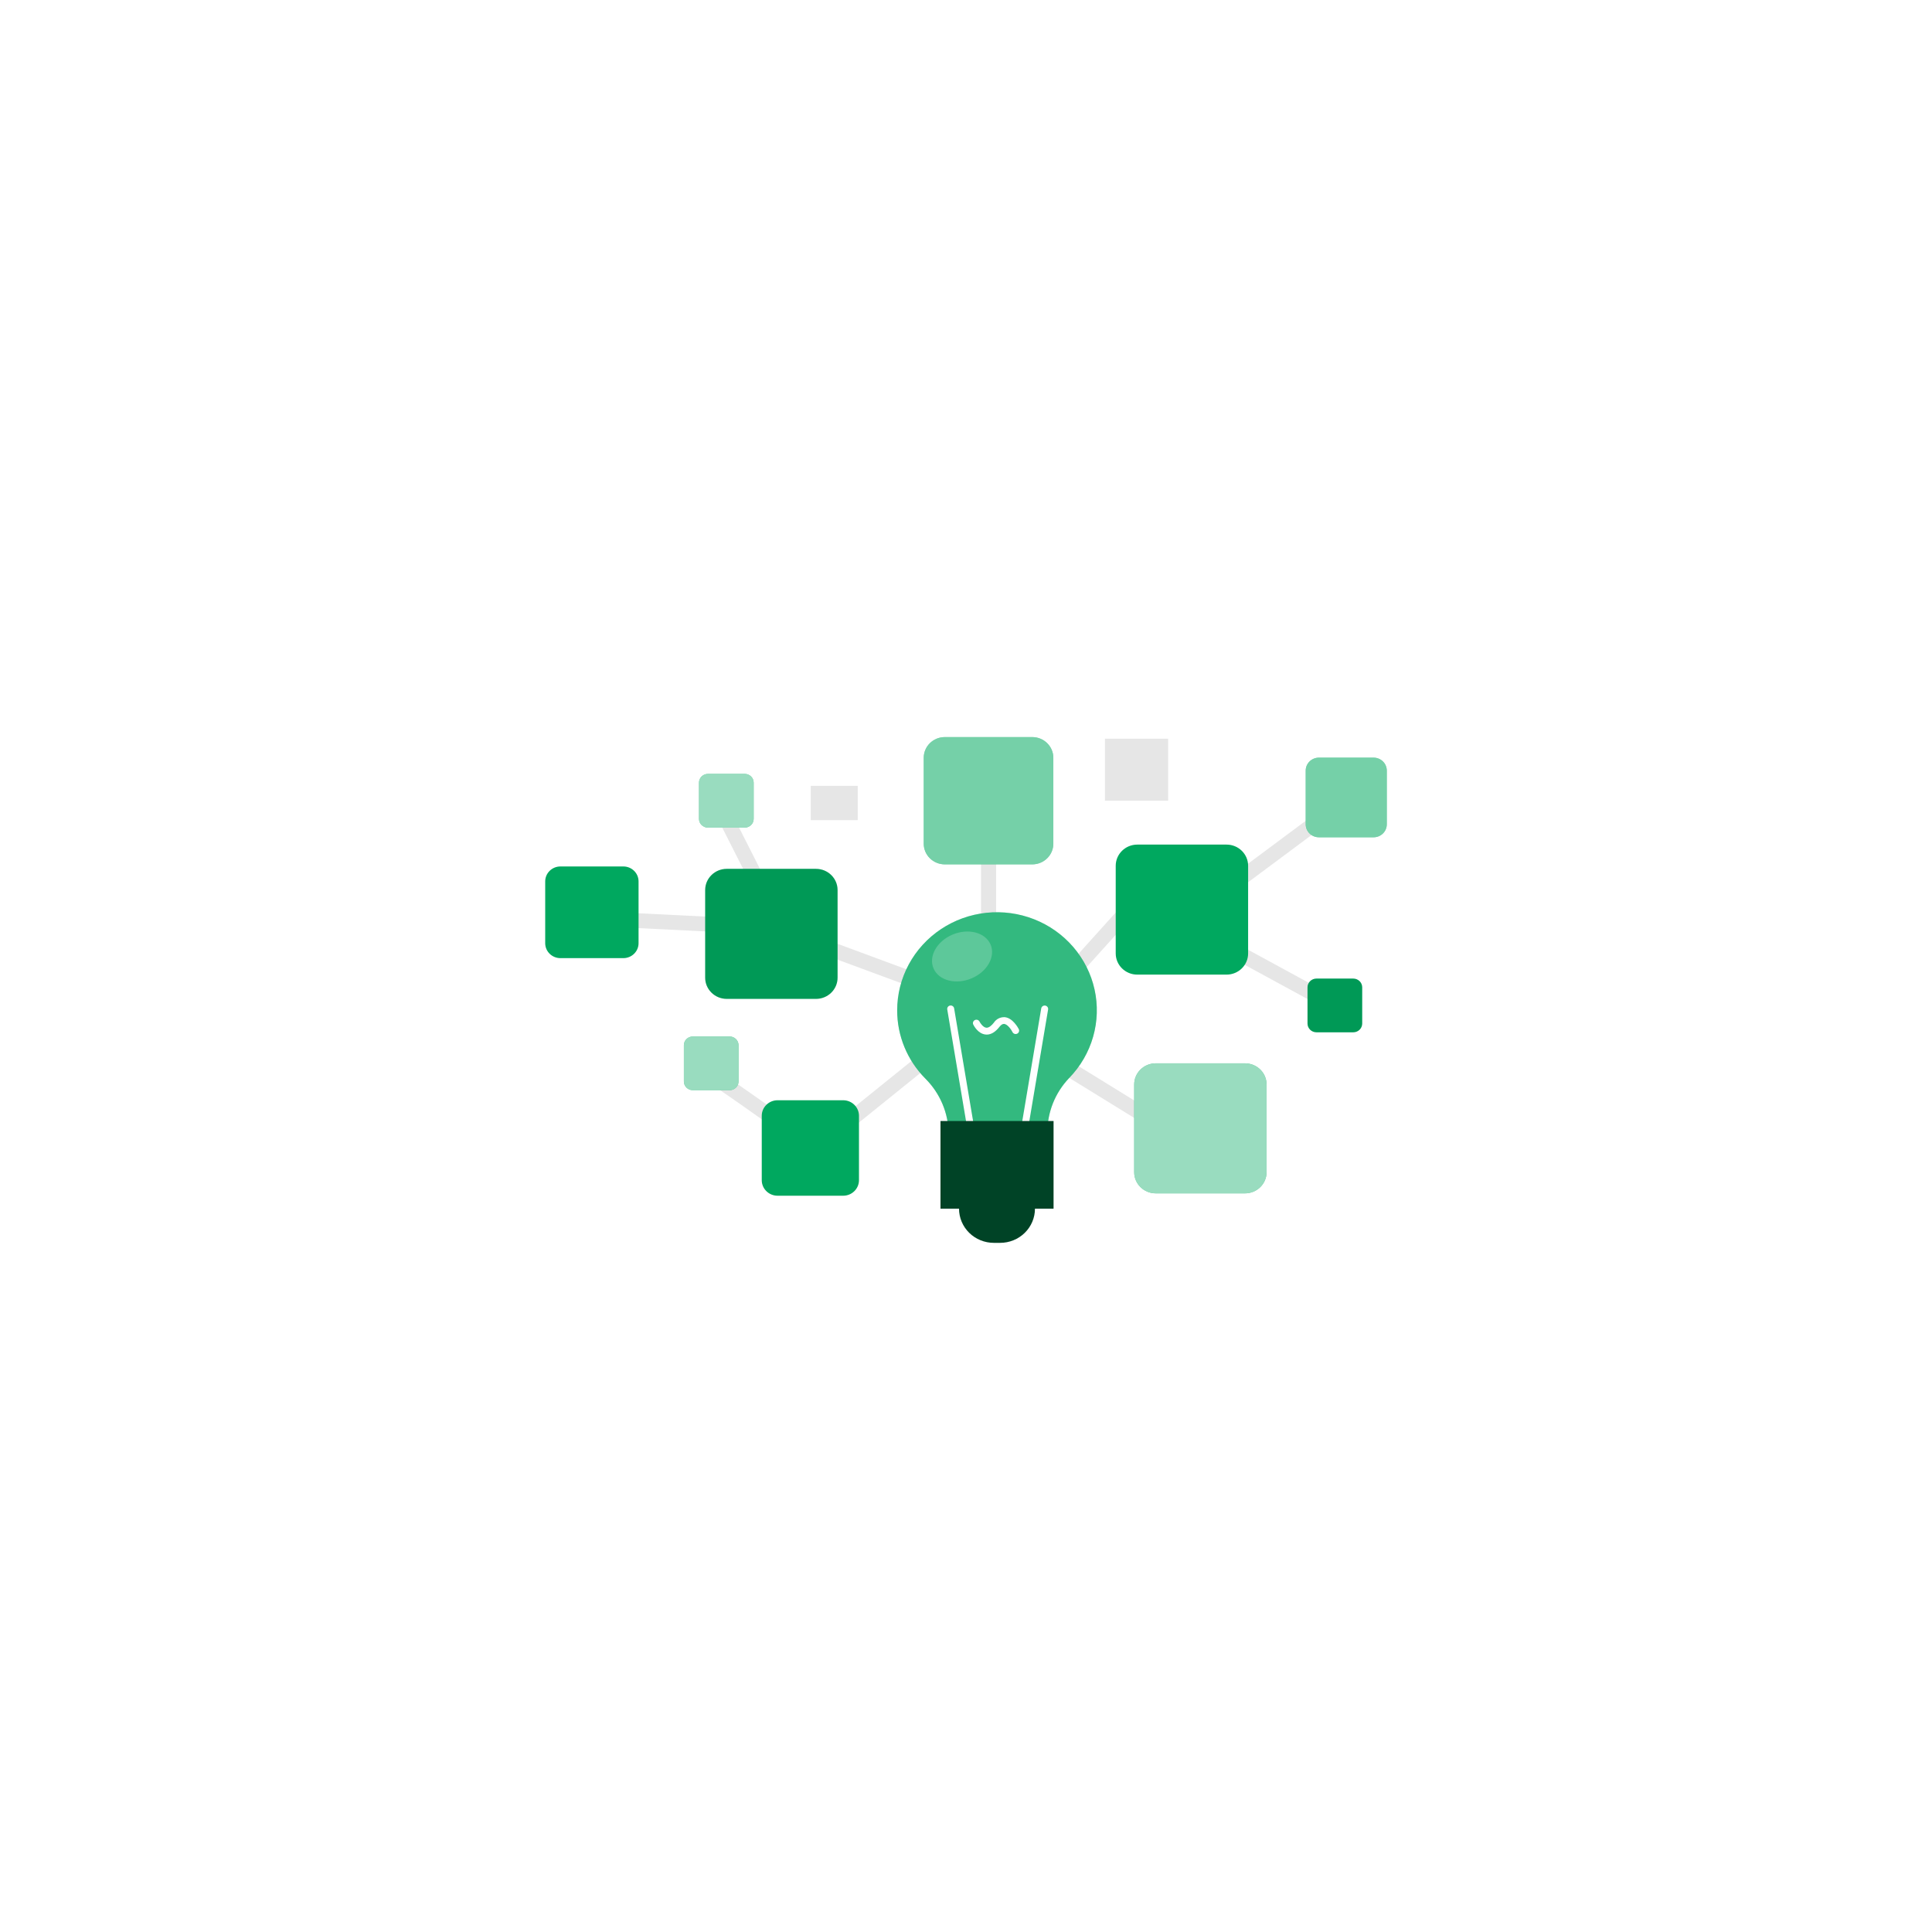 <svg width="219" height="219" viewBox="0 0 219 219" fill="none" xmlns="http://www.w3.org/2000/svg">
<g filter="url(#filter0_d_18356_427546)">
<circle cx="109.5" cy="109.5" r="75.5" fill="white"/>
</g>
<path d="M111.203 92.769H112.911V106.594H111.203V92.769Z" fill="#E6E6E6"/>
<path d="M82.041 90.388L87.625 101.415L86.096 102.162L80.511 91.134L82.041 90.388Z" fill="#E6E6E6"/>
<path d="M106.061 118.06L107.146 119.356L92.982 130.781L91.898 129.485L106.061 118.06Z" fill="#E6E6E6"/>
<path d="M91.131 130.517C91.056 130.405 91.013 130.275 91.007 130.141C91.001 130.007 91.031 129.874 91.096 129.756L92.623 130.504C93.017 129.731 92.305 129.198 90.616 127.907C89.629 127.159 88.238 126.148 86.489 124.907C83.507 122.797 80.456 120.72 80.428 120.698L79.453 122.076C83.949 125.144 90.546 129.79 91.131 130.517Z" fill="#E6E6E6"/>
<path d="M105.055 112.52L105.656 110.949L87.615 104.276L66.657 103.241L66.568 104.919L87.263 105.941L105.055 112.52Z" fill="#E6E6E6"/>
<path d="M120.584 119.818L133.963 128.07L133.054 129.49L119.675 121.239L120.584 119.818Z" fill="#E6E6E6"/>
<path d="M127.925 101.821L129.205 102.932L120.77 112.298L119.491 111.187L127.925 101.821Z" fill="#E6E6E6"/>
<path d="M150.895 114.704L151.724 113.236L135.538 104.427L152.991 91.438L151.959 90.1L132.414 104.646L150.895 114.704Z" fill="#E6E6E6"/>
<path d="M101.699 114.524C101.698 112.707 102.151 110.918 103.017 109.313C103.884 107.708 105.138 106.336 106.67 105.317C108.201 104.298 109.964 103.664 111.804 103.47C113.643 103.275 115.503 103.527 117.22 104.202C118.938 104.877 120.461 105.956 121.655 107.343C122.85 108.73 123.68 110.384 124.072 112.159C124.465 113.935 124.409 115.777 123.908 117.526C123.407 119.275 122.477 120.877 121.2 122.191C119.595 123.871 118.71 126.093 118.726 128.396V128.776H107.528V128.496C107.506 126.16 106.56 123.923 104.89 122.26C102.838 120.189 101.693 117.413 101.699 114.524V114.524Z" fill="#00A85F"/>
<path d="M101.699 114.524C101.698 112.707 102.151 110.918 103.017 109.313C103.884 107.708 105.138 106.336 106.67 105.317C108.201 104.298 109.964 103.664 111.804 103.47C113.643 103.275 115.503 103.527 117.22 104.202C118.938 104.877 120.461 105.956 121.655 107.343C122.85 108.73 123.68 110.384 124.072 112.159C124.465 113.935 124.409 115.777 123.908 117.526C123.407 119.275 122.477 120.877 121.2 122.191C119.595 123.871 118.71 126.093 118.726 128.396V128.776H107.528V128.496C107.506 126.16 106.56 123.923 104.89 122.26C102.838 120.189 101.693 117.413 101.699 114.524V114.524Z" fill="white" fill-opacity="0.2"/>
<path d="M116.053 128.805C116.145 128.805 116.233 128.774 116.304 128.717C116.374 128.66 116.423 128.581 116.44 128.493L118.806 114.434C118.814 114.384 118.813 114.332 118.801 114.283C118.79 114.233 118.768 114.186 118.738 114.145C118.708 114.104 118.67 114.068 118.626 114.042C118.582 114.015 118.533 113.996 118.482 113.988C118.431 113.98 118.379 113.981 118.328 113.993C118.278 114.004 118.23 114.025 118.188 114.055C118.146 114.084 118.11 114.122 118.083 114.165C118.055 114.208 118.037 114.256 118.028 114.306L115.663 128.365C115.646 128.465 115.67 128.568 115.729 128.651C115.788 128.735 115.878 128.792 115.98 128.811L116.053 128.805Z" fill="white"/>
<path d="M110.135 128.805H110.202C110.303 128.786 110.393 128.729 110.453 128.646C110.512 128.562 110.536 128.46 110.519 128.359L108.154 114.3C108.136 114.199 108.079 114.109 107.994 114.049C107.909 113.989 107.803 113.965 107.7 113.982C107.597 113.999 107.504 114.056 107.444 114.139C107.383 114.223 107.359 114.327 107.376 114.428L109.741 128.487C109.758 128.577 109.806 128.659 109.879 128.717C109.951 128.775 110.042 128.807 110.135 128.805Z" fill="white"/>
<path d="M106.608 127.071H119.426V137.008H106.608V127.071Z" fill="#004326"/>
<path d="M111.852 117.274C112.35 117.274 112.833 116.981 113.29 116.398C113.474 116.161 113.655 116.052 113.824 116.064C114.205 116.099 114.636 116.704 114.776 117C114.824 117.091 114.906 117.16 115.006 117.192C115.105 117.223 115.213 117.215 115.306 117.168C115.399 117.121 115.47 117.04 115.502 116.943C115.534 116.845 115.525 116.739 115.478 116.647C115.411 116.52 114.798 115.382 113.89 115.301C113.647 115.288 113.405 115.339 113.188 115.448C112.972 115.558 112.789 115.722 112.658 115.924C112.439 116.202 112.112 116.529 111.798 116.495C111.433 116.457 111.112 115.965 111.03 115.796C110.983 115.708 110.902 115.64 110.806 115.609C110.709 115.577 110.604 115.583 110.512 115.626C110.42 115.668 110.349 115.744 110.312 115.838C110.276 115.931 110.278 116.035 110.318 116.127C110.369 116.233 110.845 117.174 111.712 117.265L111.852 117.274Z" fill="white"/>
<path opacity="0.21" d="M105.828 109.794C105.224 108.428 106.179 106.705 107.96 105.947C109.741 105.189 111.674 105.682 112.277 107.048C112.88 108.415 111.926 110.138 110.145 110.896C108.364 111.654 106.431 111.161 105.828 109.794Z" fill="white"/>
<path d="M117.317 137.007H108.71C108.71 137.516 108.812 138.02 109.01 138.49C109.209 138.96 109.499 139.387 109.866 139.747C110.232 140.107 110.667 140.393 111.146 140.587C111.625 140.782 112.138 140.882 112.656 140.882H113.371C114.418 140.882 115.421 140.474 116.161 139.747C116.902 139.021 117.317 138.035 117.317 137.007V137.007Z" fill="#004326"/>
<path d="M128.916 95.738H139.035C140.385 95.738 141.479 96.813 141.479 98.139V108.076C141.479 109.402 140.385 110.477 139.035 110.477H128.916C127.566 110.477 126.471 109.402 126.471 108.076V98.139C126.471 96.813 127.566 95.738 128.916 95.738Z" fill="#00A85F"/>
<path d="M82.379 98.488H92.498C93.848 98.488 94.942 99.563 94.942 100.889V110.826C94.942 112.152 93.848 113.227 92.498 113.227H82.379C81.029 113.227 79.934 112.152 79.934 110.826V100.889C79.934 99.563 81.029 98.488 82.379 98.488Z" fill="#00A85F"/>
<path opacity="0.09" d="M82.379 98.488H92.498C93.848 98.488 94.942 99.563 94.942 100.889V110.826C94.942 112.152 93.848 113.227 92.498 113.227H82.379C81.029 113.227 79.934 112.152 79.934 110.826V100.889C79.934 99.563 81.029 98.488 82.379 98.488Z" fill="black"/>
<path d="M131.009 120.532H141.128C142.478 120.532 143.573 121.607 143.573 122.933V132.87C143.573 134.196 142.478 135.271 141.128 135.271H131.009C129.659 135.271 128.565 134.196 128.565 132.87V122.933C128.565 121.607 129.659 120.532 131.009 120.532Z" fill="#00A85F"/>
<path opacity="0.6" d="M131.009 120.532H141.128C142.478 120.532 143.573 121.607 143.573 122.933V132.87C143.573 134.196 142.478 135.271 141.128 135.271H131.009C129.659 135.271 128.565 134.196 128.565 132.87V122.933C128.565 121.607 129.659 120.532 131.009 120.532Z" fill="white"/>
<path d="M88.142 124.718H95.575C96.565 124.718 97.368 125.506 97.368 126.479V133.779C97.368 134.752 96.565 135.54 95.575 135.54H88.142C87.151 135.54 86.348 134.752 86.348 133.779V126.479C86.348 125.506 87.151 124.718 88.142 124.718Z" fill="#00A85F"/>
<path d="M107.1 83.552H117.009C118.329 83.552 119.4 84.603 119.4 85.9V95.631C119.4 96.928 118.329 97.979 117.009 97.979H107.1C105.779 97.979 104.709 96.928 104.709 95.631V85.9C104.709 84.603 105.779 83.552 107.1 83.552Z" fill="#00A85F"/>
<path opacity="0.46" d="M107.1 83.552H117.009C118.329 83.552 119.4 84.603 119.4 85.9V95.631C119.4 96.928 118.329 97.979 117.009 97.979H107.1C105.779 97.979 104.709 96.928 104.709 95.631V85.9C104.709 84.603 105.779 83.552 107.1 83.552Z" fill="white"/>
<path d="M149.502 85.883H155.703C156.529 85.883 157.198 86.54 157.198 87.351V93.441C157.198 94.252 156.529 94.909 155.703 94.909H149.502C148.676 94.909 148.007 94.252 148.007 93.441V87.351C148.007 86.54 148.676 85.883 149.502 85.883Z" fill="#00A85F"/>
<path opacity="0.46" d="M149.502 85.883H155.703C156.529 85.883 157.198 86.54 157.198 87.351V93.441C157.198 94.252 156.529 94.909 155.703 94.909H149.502C148.676 94.909 148.007 94.252 148.007 93.441V87.351C148.007 86.54 148.676 85.883 149.502 85.883Z" fill="white"/>
<path d="M149.222 110.927H153.4C153.958 110.927 154.41 111.371 154.41 111.919V116.022C154.41 116.57 153.958 117.014 153.4 117.014H149.222C148.664 117.014 148.212 116.57 148.212 116.022V111.919C148.212 111.371 148.664 110.927 149.222 110.927Z" fill="#00A85F"/>
<path opacity="0.09" d="M149.222 110.927H153.4C153.958 110.927 154.41 111.371 154.41 111.919V116.022C154.41 116.57 153.958 117.014 153.4 117.014H149.222C148.664 117.014 148.212 116.57 148.212 116.022V111.919C148.212 111.371 148.664 110.927 149.222 110.927Z" fill="black"/>
<path d="M78.53 117.49H82.709C83.266 117.49 83.718 117.934 83.718 118.482V122.585C83.718 123.133 83.266 123.577 82.709 123.577H78.53C77.973 123.577 77.521 123.133 77.521 122.585V118.482C77.521 117.934 77.973 117.49 78.53 117.49Z" fill="#00A85F"/>
<path opacity="0.6" d="M78.53 117.49H82.709C83.266 117.49 83.718 117.934 83.718 118.482V122.585C83.718 123.133 83.266 123.577 82.709 123.577H78.53C77.973 123.577 77.521 123.133 77.521 122.585V118.482C77.521 117.934 77.973 117.49 78.53 117.49Z" fill="white"/>
<path d="M80.244 87.725H84.422C84.98 87.725 85.432 88.169 85.432 88.717V92.82C85.432 93.368 84.98 93.812 84.422 93.812H80.244C79.686 93.812 79.234 93.368 79.234 92.82V88.717C79.234 88.169 79.686 87.725 80.244 87.725Z" fill="#00A85F"/>
<path opacity="0.6" d="M80.244 87.725H84.422C84.98 87.725 85.432 88.169 85.432 88.717V92.82C85.432 93.368 84.98 93.812 84.422 93.812H80.244C79.686 93.812 79.234 93.368 79.234 92.82V88.717C79.234 88.169 79.686 87.725 80.244 87.725Z" fill="white"/>
<path d="M63.525 98.217H70.659C71.612 98.217 72.383 98.975 72.383 99.91V106.916C72.383 107.851 71.612 108.609 70.659 108.609H63.525C62.573 108.609 61.801 107.851 61.801 106.916V99.91C61.801 98.975 62.573 98.217 63.525 98.217Z" fill="#00A85F"/>
<path d="M125.252 83.734H132.414V90.768H125.252V83.734Z" fill="#E6E6E6"/>
<path d="M91.899 89.079H97.229V92.967H91.899V89.079Z" fill="#E6E6E6"/>
<defs>
<filter id="filter0_d_18356_427546" x="0" y="0" width="219" height="219" filterUnits="userSpaceOnUse" color-interpolation-filters="sRGB">
<feFlood flood-opacity="0" result="BackgroundImageFix"/>
<feColorMatrix in="SourceAlpha" type="matrix" values="0 0 0 0 0 0 0 0 0 0 0 0 0 0 0 0 0 0 127 0" result="hardAlpha"/>
<feOffset/>
<feGaussianBlur stdDeviation="17"/>
<feComposite in2="hardAlpha" operator="out"/>
<feColorMatrix type="matrix" values="0 0 0 0 0 0 0 0 0 0.659 0 0 0 0 0.373 0 0 0 0.08 0"/>
<feBlend mode="normal" in2="BackgroundImageFix" result="effect1_dropShadow_18356_427546"/>
<feBlend mode="normal" in="SourceGraphic" in2="effect1_dropShadow_18356_427546" result="shape"/>
</filter>
</defs>
</svg>
